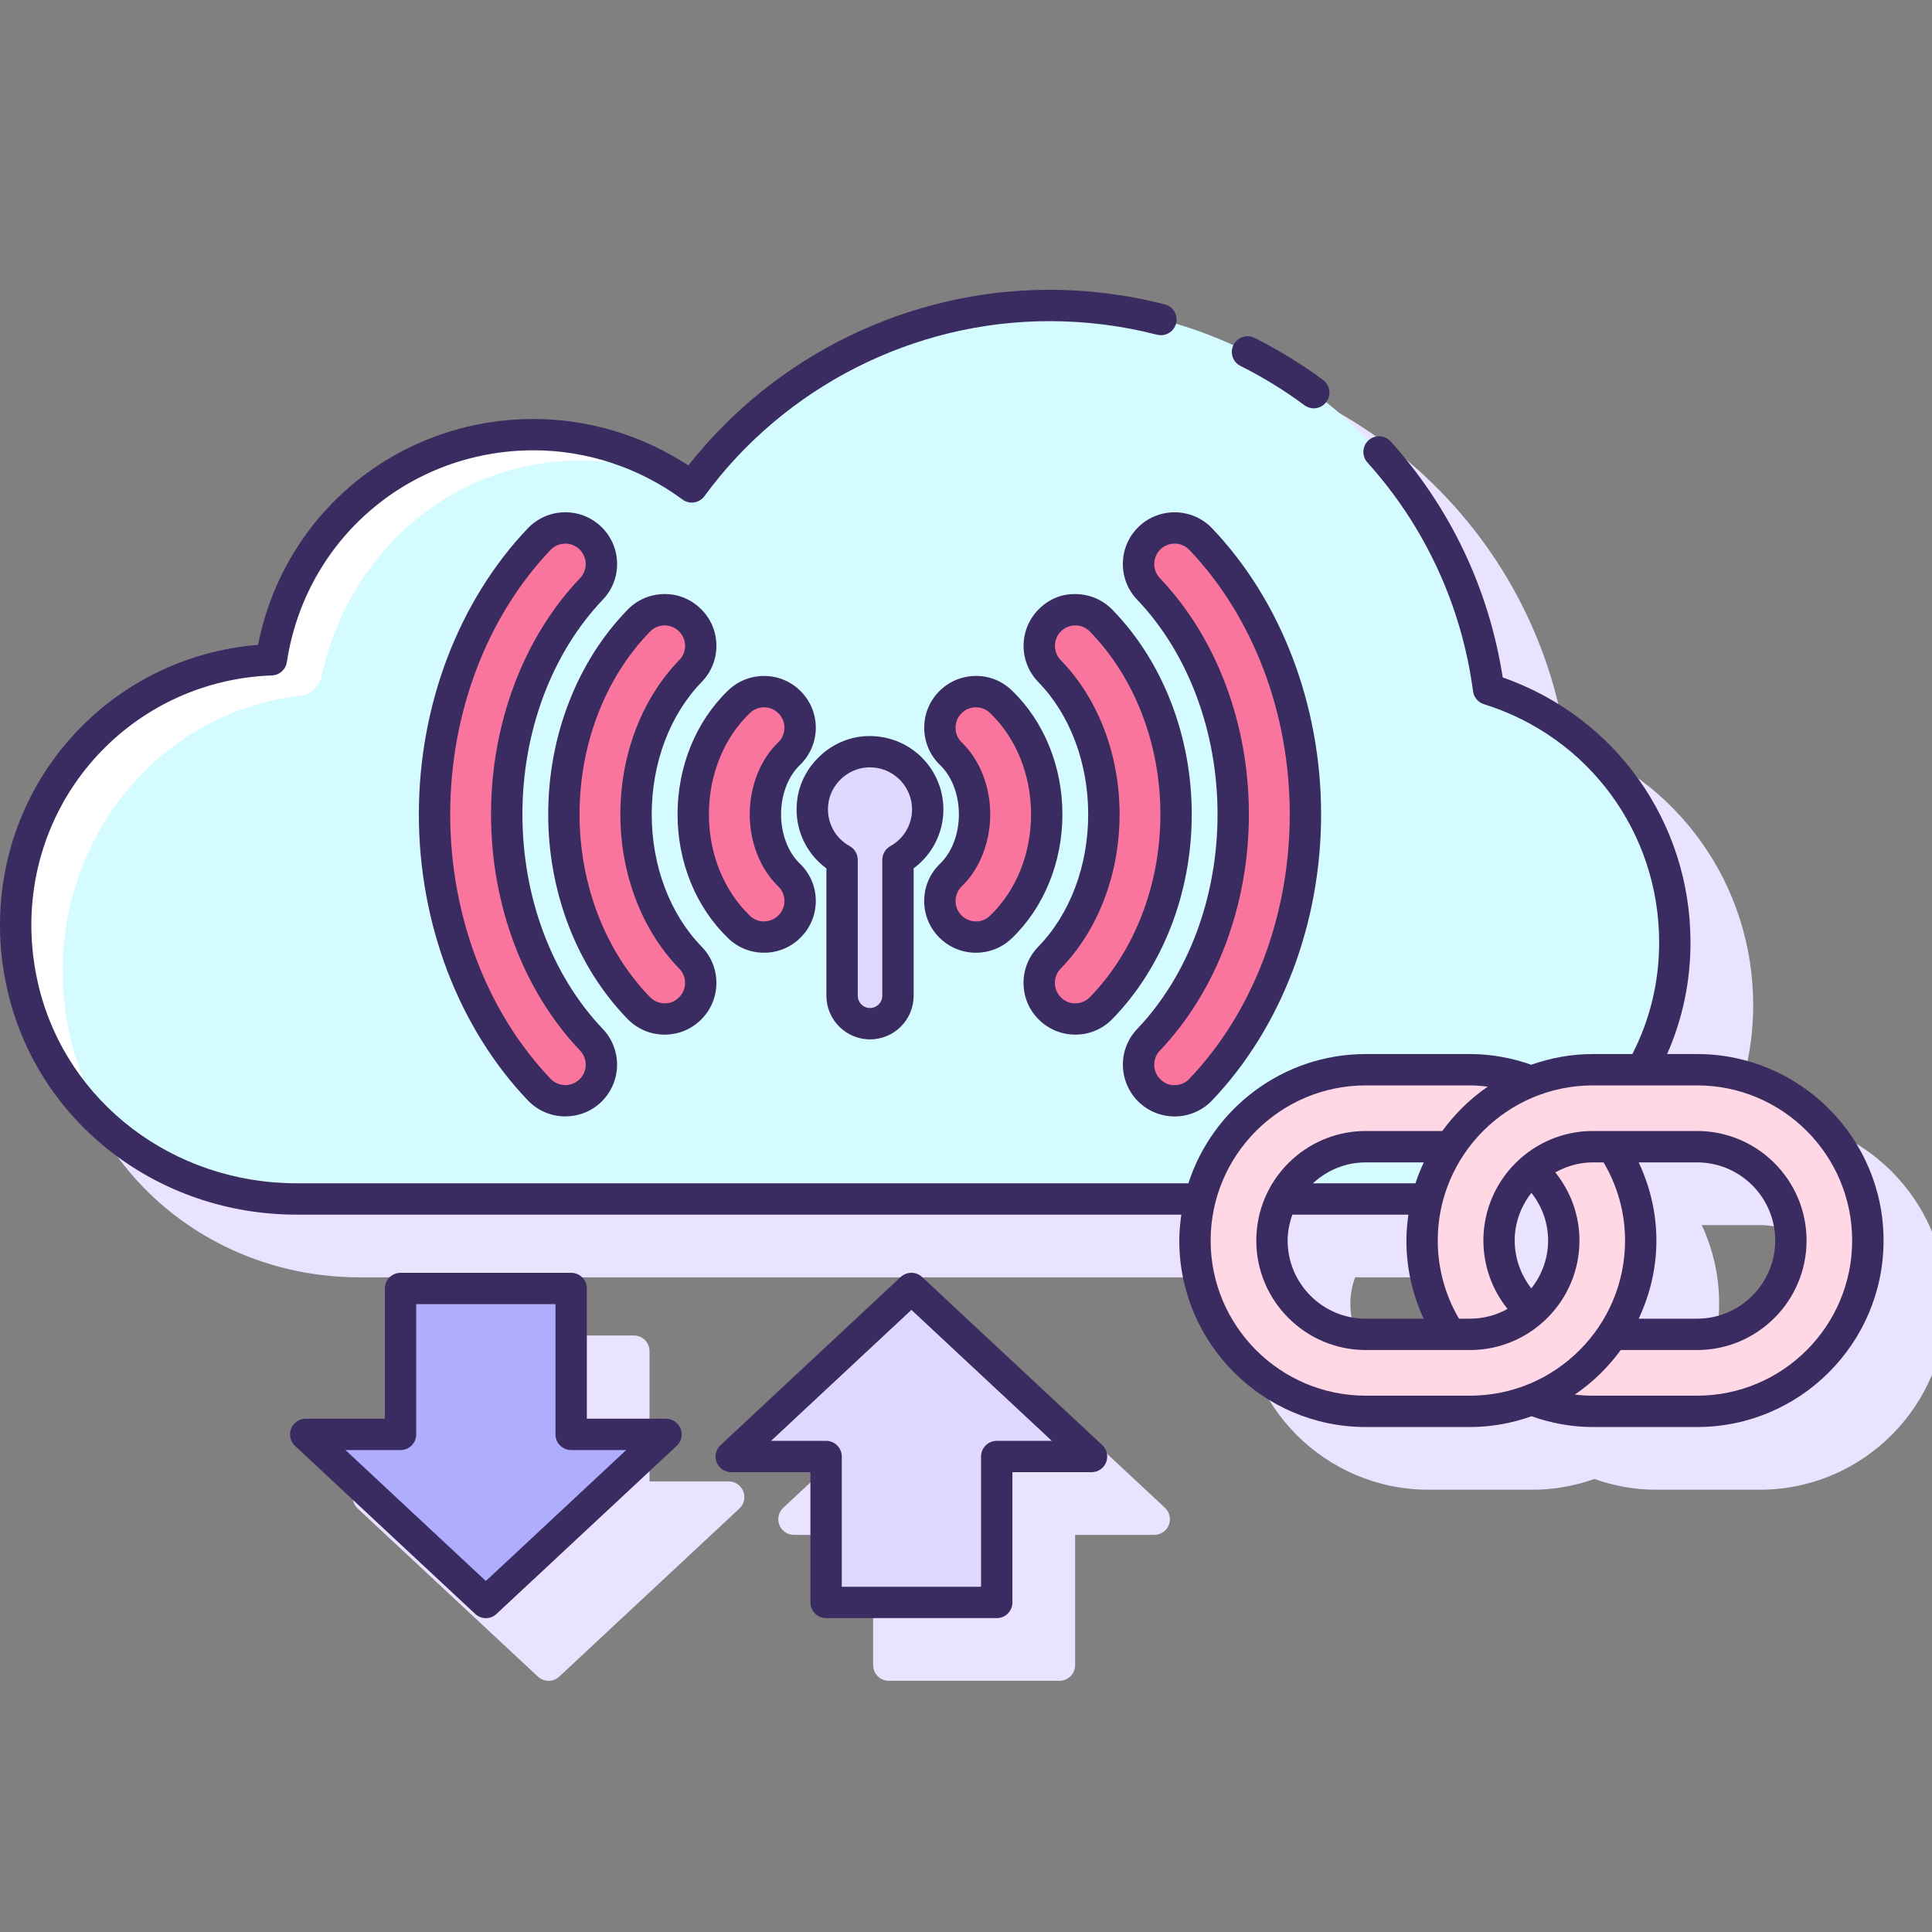 <svg width="40" height="40" viewBox="0 0 40 40" fill="none" xmlns="http://www.w3.org/2000/svg">
<rect x="0" y="0" width="40" height="40" fill="#808080" stroke="none"/>
<g clip-path="url(#clip0_149_1130)">
<path d="M20.389 27.737C20.265 27.621 20.071 27.622 19.947 27.737L16.217 31.217C16.12 31.308 16.087 31.449 16.136 31.573C16.185 31.697 16.305 31.778 16.438 31.778H18.077V34.475C18.077 34.654 18.223 34.799 18.402 34.799H21.934C22.114 34.799 22.259 34.654 22.259 34.475V31.778H23.897C24.031 31.778 24.15 31.697 24.2 31.573C24.248 31.449 24.216 31.308 24.119 31.217L20.389 27.737Z" fill="#E9E3FF"/>
<path d="M15.087 30.671H13.448V27.975C13.448 27.796 13.303 27.65 13.123 27.65H9.591C9.412 27.65 9.266 27.796 9.266 27.975V30.671H7.627C7.494 30.671 7.374 30.753 7.326 30.877C7.277 31.001 7.309 31.142 7.406 31.233L11.136 34.712C11.198 34.77 11.278 34.8 11.357 34.8C11.437 34.8 11.516 34.771 11.579 34.712L15.308 31.233C15.406 31.142 15.438 31.001 15.389 30.877C15.34 30.753 15.22 30.671 15.087 30.671V30.671Z" fill="#E9E3FF"/>
<path d="M36.434 23.121H35.812C36.13 22.401 36.298 21.62 36.298 20.81C36.298 18.322 34.744 16.142 32.41 15.323C31.695 10.734 27.696 7.298 23.025 7.298C20.114 7.298 17.344 8.651 15.55 10.934C14.605 10.312 13.481 9.973 12.351 9.973C9.539 9.973 7.179 11.924 6.642 14.649C3.625 14.892 1.299 17.392 1.299 20.452C1.299 20.934 1.358 21.418 1.474 21.889C2.133 24.572 4.588 26.446 7.443 26.446H25.756C25.732 26.622 25.715 26.8 25.715 26.982C25.715 29.111 27.447 30.843 29.576 30.843H31.733C32.181 30.843 32.609 30.762 33.01 30.621C33.422 30.766 33.848 30.843 34.278 30.843H36.435C38.564 30.843 40.296 29.111 40.296 26.982C40.296 24.852 38.563 23.121 36.434 23.121V23.121ZM35.593 26.982C35.593 26.404 35.461 25.857 35.233 25.364H36.434C37.326 25.364 38.052 26.09 38.052 26.982C38.052 27.875 37.326 28.6 36.434 28.6H35.233C35.461 28.108 35.593 27.56 35.593 26.982ZM28.055 26.446H30.457C30.433 26.622 30.416 26.8 30.416 26.982C30.416 27.545 30.539 28.095 30.774 28.6H29.575C28.683 28.6 27.957 27.875 27.957 26.982C27.957 26.794 27.996 26.615 28.055 26.446ZM33.002 27.973C32.782 27.69 32.659 27.343 32.659 26.982C32.659 26.608 32.791 26.269 33.004 25.994C33.218 26.269 33.35 26.608 33.35 26.982C33.35 27.357 33.217 27.698 33.002 27.973V27.973Z" fill="#E9E3FF"/>
<path d="M30.819 14.27C30.211 9.724 26.342 6.324 21.727 6.324C18.791 6.324 16.05 7.722 14.322 10.081C13.378 9.381 12.23 8.999 11.052 8.999C8.308 8.999 6.025 10.981 5.619 13.66C2.681 13.767 0.324 16.191 0.324 19.154C0.324 19.61 0.38 20.068 0.49 20.513C1.113 23.051 3.439 24.823 6.144 24.823H29.296C31.027 24.823 32.645 24.036 33.624 22.715C34.312 21.788 34.675 20.68 34.675 19.512C34.675 17.106 33.101 14.983 30.819 14.27V14.27Z" fill="#D4FBFF"/>
<path d="M1.464 21.51C1.354 21.047 1.298 20.57 1.298 20.096C1.298 17.151 3.449 14.719 6.202 14.409C6.426 14.384 6.614 14.218 6.661 13.997C7.211 11.407 9.409 9.532 12.026 9.532C12.786 9.532 13.533 9.699 14.222 10.012C13.297 9.358 12.189 8.999 11.052 8.999C8.308 8.999 6.025 10.981 5.619 13.659C2.681 13.767 0.324 16.19 0.324 19.154C0.324 19.61 0.38 20.067 0.49 20.513C0.776 21.677 1.423 22.677 2.298 23.422C1.917 22.853 1.629 22.211 1.464 21.51V21.51Z" fill="white"/>
<path d="M19.459 18.654C19.459 18.457 19.536 18.261 19.689 18.114C19.995 17.821 20.178 17.352 20.178 16.86C20.178 16.369 19.995 15.9 19.689 15.606C19.391 15.321 19.381 14.848 19.667 14.55C19.952 14.252 20.425 14.242 20.723 14.528C21.326 15.106 21.672 15.956 21.672 16.86C21.672 17.764 21.326 18.615 20.723 19.193C20.425 19.479 19.952 19.468 19.667 19.171C19.528 19.026 19.459 18.84 19.459 18.654V18.654Z" fill="#FA759E"/>
<path d="M21.516 20.349C21.516 20.161 21.587 19.973 21.728 19.828C22.445 19.092 22.855 18.011 22.855 16.86C22.855 15.71 22.445 14.628 21.728 13.893C21.44 13.597 21.447 13.124 21.742 12.836C22.038 12.548 22.51 12.555 22.799 12.85C23.785 13.862 24.35 15.323 24.35 16.86C24.35 18.397 23.785 19.858 22.799 20.87C22.511 21.166 22.038 21.172 21.742 20.884C21.592 20.738 21.516 20.543 21.516 20.349V20.349Z" fill="#FA759E"/>
<path d="M23.573 22.043C23.573 21.858 23.641 21.672 23.779 21.528C24.893 20.357 25.533 18.656 25.533 16.86C25.533 15.064 24.894 13.363 23.779 12.193C23.494 11.894 23.506 11.421 23.804 11.136C24.103 10.851 24.576 10.863 24.861 11.162C26.238 12.607 27.027 14.684 27.027 16.86C27.027 19.036 26.238 21.113 24.861 22.558C24.576 22.857 24.103 22.869 23.804 22.584C23.65 22.437 23.573 22.24 23.573 22.043Z" fill="#FA759E"/>
<path d="M16.566 18.654C16.566 18.457 16.488 18.261 16.335 18.114C16.029 17.821 15.847 17.352 15.847 16.86C15.847 16.369 16.029 15.9 16.335 15.606C16.633 15.321 16.643 14.848 16.358 14.55C16.072 14.252 15.599 14.242 15.301 14.528C14.698 15.106 14.352 15.956 14.352 16.86C14.352 17.764 14.698 18.615 15.301 19.193C15.599 19.479 16.072 19.468 16.358 19.171C16.497 19.026 16.566 18.84 16.566 18.654V18.654Z" fill="#FA759E"/>
<path d="M14.508 20.349C14.508 20.161 14.438 19.973 14.296 19.828C13.58 19.092 13.169 18.011 13.169 16.86C13.169 15.71 13.58 14.628 14.296 13.893C14.584 13.597 14.578 13.124 14.282 12.836C13.987 12.548 13.514 12.555 13.226 12.85C12.24 13.862 11.675 15.323 11.675 16.86C11.675 18.397 12.24 19.858 13.226 20.87C13.514 21.166 13.987 21.172 14.282 20.884C14.432 20.738 14.508 20.543 14.508 20.349Z" fill="#FA759E"/>
<path d="M12.452 22.043C12.452 21.858 12.383 21.672 12.246 21.528C11.131 20.357 10.491 18.656 10.491 16.86C10.491 15.064 11.131 13.363 12.246 12.193C12.53 11.894 12.519 11.421 12.22 11.136C11.921 10.851 11.448 10.863 11.164 11.162C9.787 12.607 8.997 14.684 8.997 16.86C8.997 19.036 9.787 21.113 11.164 22.558C11.448 22.857 11.921 22.869 12.22 22.584C12.374 22.437 12.452 22.24 12.452 22.043Z" fill="#FA759E"/>
<path d="M19.207 16.758C19.207 17.209 18.958 17.599 18.592 17.802V20.616C18.592 20.935 18.333 21.194 18.013 21.194C17.694 21.194 17.435 20.935 17.435 20.616V17.802C17.016 17.571 16.753 17.098 16.831 16.573C16.91 16.052 17.345 15.633 17.87 15.571C18.594 15.488 19.207 16.052 19.207 16.758V16.758Z" fill="#DFD8FF"/>
<path d="M22.599 30.156L18.869 26.677L15.14 30.156H17.103V33.177H20.636V30.156H22.599Z" fill="#DFD8FF"/>
<path d="M13.789 29.698L10.059 33.177L6.33 29.698H8.293V26.677H11.825V29.698H13.789Z" fill="#AFAEFE"/>
<path d="M35.136 22.147H32.979C32.53 22.147 32.102 22.235 31.707 22.388C31.311 22.235 30.883 22.147 30.434 22.147H28.277C26.327 22.147 24.741 23.734 24.741 25.684C24.741 27.634 26.327 29.221 28.277 29.221H30.434C30.883 29.221 31.311 29.133 31.707 28.98C32.102 29.133 32.53 29.221 32.979 29.221H35.136C37.086 29.221 38.672 27.634 38.672 25.684C38.672 23.734 37.086 22.147 35.136 22.147ZM30.027 27.627H28.277C27.206 27.627 26.334 26.755 26.334 25.684C26.334 24.613 27.206 23.741 28.277 23.741H30.027C29.659 24.299 29.443 24.966 29.443 25.684C29.443 26.401 29.659 27.069 30.027 27.627ZM31.707 27.148C31.297 26.792 31.036 26.268 31.036 25.684C31.036 25.099 31.297 24.576 31.707 24.219C32.116 24.576 32.377 25.099 32.377 25.684C32.376 26.268 32.116 26.792 31.707 27.148ZM35.136 27.627H33.386C33.754 27.069 33.971 26.401 33.971 25.684C33.971 24.966 33.754 24.299 33.386 23.741H35.136C36.207 23.741 37.079 24.613 37.079 25.684C37.079 26.755 36.207 27.627 35.136 27.627Z" fill="#FFD7E5"/>
<path d="M25.684 7.577C26.146 7.808 26.591 8.081 27.007 8.39C27.065 8.433 27.133 8.454 27.2 8.454C27.3 8.454 27.397 8.408 27.461 8.322C27.568 8.179 27.538 7.975 27.394 7.868C26.948 7.537 26.47 7.244 25.974 6.996C25.813 6.916 25.618 6.982 25.538 7.142C25.458 7.303 25.523 7.497 25.684 7.577V7.577Z" fill="#3A2C60"/>
<path d="M20.183 19.725C20.191 19.725 20.199 19.725 20.206 19.725C20.484 19.725 20.746 19.62 20.948 19.427C21.614 18.788 21.996 17.852 21.996 16.86C21.996 15.868 21.614 14.932 20.948 14.293C20.741 14.095 20.474 13.988 20.183 13.995C19.897 14.002 19.63 14.119 19.432 14.325C19.235 14.532 19.129 14.803 19.135 15.09C19.141 15.376 19.258 15.643 19.465 15.841C19.708 16.074 19.853 16.455 19.853 16.86C19.853 17.265 19.708 17.647 19.465 17.88C19.252 18.084 19.134 18.359 19.134 18.654C19.134 18.932 19.24 19.195 19.432 19.395C19.631 19.602 19.898 19.719 20.183 19.725V19.725ZM19.914 18.348C20.282 17.995 20.502 17.438 20.502 16.86C20.502 16.282 20.282 15.726 19.913 15.372C19.745 15.211 19.739 14.943 19.901 14.774C19.979 14.693 20.084 14.646 20.197 14.644H20.206C20.316 14.644 20.419 14.686 20.498 14.762C21.038 15.279 21.347 16.044 21.347 16.86C21.347 17.677 21.038 18.441 20.498 18.958C20.417 19.037 20.306 19.083 20.197 19.076C20.084 19.074 19.979 19.027 19.901 18.946C19.825 18.867 19.784 18.763 19.784 18.654C19.784 18.537 19.83 18.429 19.914 18.348V18.348Z" fill="#3A2C60"/>
<path d="M22.263 21.421H22.277C22.564 21.417 22.831 21.302 23.031 21.097C24.075 20.025 24.674 18.481 24.674 16.86C24.674 15.24 24.075 13.695 23.031 12.624C22.831 12.419 22.564 12.304 22.277 12.3C21.984 12.291 21.72 12.404 21.516 12.604C21.092 13.016 21.083 13.696 21.496 14.12C22.153 14.795 22.53 15.794 22.53 16.86C22.53 17.927 22.153 18.926 21.495 19.602C21.299 19.803 21.191 20.069 21.191 20.349C21.191 20.641 21.306 20.914 21.515 21.117C21.717 21.313 21.982 21.421 22.263 21.421V21.421ZM21.96 20.054C22.736 19.259 23.18 18.095 23.18 16.86C23.18 15.626 22.736 14.462 21.961 13.667C21.798 13.499 21.802 13.231 21.968 13.069C22.048 12.991 22.152 12.949 22.263 12.949H22.269C22.381 12.95 22.487 12.995 22.566 13.077C23.493 14.028 24.025 15.407 24.025 16.86C24.025 18.313 23.493 19.692 22.566 20.644C22.487 20.725 22.381 20.77 22.269 20.772C22.155 20.78 22.049 20.731 21.968 20.652C21.886 20.572 21.84 20.464 21.84 20.349C21.84 20.238 21.883 20.134 21.96 20.054V20.054Z" fill="#3A2C60"/>
<path d="M23.58 10.901C23.373 11.098 23.255 11.365 23.248 11.651C23.241 11.937 23.346 12.209 23.544 12.416C24.602 13.527 25.208 15.147 25.208 16.86C25.208 18.574 24.602 20.193 23.544 21.304C23.353 21.504 23.248 21.767 23.248 22.043C23.248 22.334 23.369 22.617 23.58 22.819C23.788 23.017 24.054 23.115 24.319 23.115C24.602 23.115 24.885 23.003 25.095 22.783C26.529 21.277 27.352 19.119 27.352 16.86C27.352 14.602 26.529 12.443 25.096 10.939C24.688 10.511 24.008 10.494 23.58 10.901ZM26.703 16.86C26.703 18.954 25.946 20.949 24.625 22.335C24.548 22.417 24.443 22.463 24.33 22.466C24.21 22.473 24.11 22.427 24.028 22.349C23.943 22.269 23.897 22.16 23.897 22.043C23.897 21.934 23.938 21.831 24.013 21.752C25.185 20.522 25.857 18.739 25.857 16.86C25.857 14.982 25.186 13.199 24.013 11.969C23.936 11.887 23.894 11.78 23.897 11.667C23.9 11.554 23.946 11.449 24.028 11.371C24.107 11.296 24.21 11.255 24.319 11.255H24.33C24.443 11.257 24.547 11.304 24.625 11.386C25.946 12.771 26.703 14.767 26.703 16.86V16.86Z" fill="#3A2C60"/>
<path d="M15.818 19.725C15.825 19.725 15.833 19.725 15.841 19.725C16.127 19.719 16.393 19.602 16.591 19.395C16.784 19.195 16.89 18.931 16.89 18.653C16.89 18.358 16.773 18.084 16.56 17.88C16.316 17.646 16.171 17.265 16.171 16.86C16.171 16.455 16.316 16.074 16.56 15.84C16.766 15.642 16.884 15.375 16.89 15.089C16.896 14.803 16.79 14.531 16.592 14.325C16.393 14.118 16.127 14.001 15.841 13.995C15.552 13.991 15.283 14.095 15.077 14.293C14.41 14.932 14.028 15.867 14.028 16.859C14.028 17.852 14.41 18.787 15.077 19.426C15.277 19.62 15.54 19.725 15.818 19.725V19.725ZM15.526 14.762C15.605 14.686 15.709 14.644 15.818 14.644H15.827C15.94 14.646 16.045 14.693 16.123 14.774C16.201 14.856 16.243 14.963 16.241 15.076C16.238 15.189 16.192 15.294 16.11 15.372C15.742 15.725 15.522 16.282 15.522 16.86C15.522 17.439 15.742 17.995 16.11 18.348C16.194 18.429 16.241 18.537 16.241 18.653C16.241 18.763 16.199 18.867 16.123 18.946C16.045 19.027 15.94 19.073 15.827 19.076C15.714 19.083 15.607 19.036 15.525 18.958C14.986 18.441 14.677 17.676 14.677 16.86C14.677 16.044 14.986 15.279 15.526 14.762V14.762Z" fill="#3A2C60"/>
<path d="M13.747 21.421H13.761C14.042 21.421 14.307 21.313 14.508 21.117C14.717 20.914 14.832 20.641 14.832 20.349C14.832 20.068 14.724 19.802 14.528 19.601C13.87 18.926 13.493 17.927 13.493 16.86C13.493 15.794 13.871 14.795 14.528 14.119C14.728 13.914 14.836 13.644 14.832 13.357C14.829 13.071 14.713 12.803 14.508 12.604C14.303 12.404 14.034 12.294 13.747 12.3C13.46 12.303 13.193 12.419 12.993 12.624C11.949 13.696 11.35 15.24 11.35 16.86C11.35 18.481 11.949 20.025 12.993 21.097C13.193 21.302 13.46 21.417 13.747 21.421V21.421ZM13.458 13.077C13.537 12.996 13.642 12.95 13.755 12.949H13.761C13.872 12.949 13.976 12.991 14.056 13.069C14.136 13.148 14.182 13.253 14.184 13.366C14.185 13.479 14.142 13.586 14.063 13.667C13.289 14.462 12.844 15.626 12.844 16.86C12.844 18.095 13.289 19.259 14.063 20.054C14.141 20.134 14.184 20.238 14.184 20.349C14.184 20.464 14.138 20.572 14.056 20.652C13.975 20.731 13.867 20.78 13.755 20.772C13.642 20.77 13.537 20.725 13.458 20.644C12.531 19.692 11.999 18.313 11.999 16.86C11.999 15.407 12.531 14.028 13.458 13.077V13.077Z" fill="#3A2C60"/>
<path d="M12.48 12.416C12.678 12.209 12.783 11.938 12.776 11.651C12.769 11.365 12.651 11.099 12.443 10.901C12.016 10.494 11.336 10.51 10.928 10.938C9.495 12.443 8.672 14.601 8.672 16.86C8.672 19.119 9.494 21.277 10.928 22.782C11.139 23.003 11.421 23.114 11.705 23.114C11.971 23.114 12.237 23.016 12.444 22.819C12.655 22.617 12.776 22.335 12.776 22.043C12.776 21.766 12.671 21.504 12.48 21.303C11.422 20.193 10.816 18.573 10.816 16.86C10.816 15.147 11.422 13.527 12.48 12.416ZM12.011 21.752C12.085 21.831 12.127 21.934 12.127 22.043C12.127 22.16 12.08 22.269 11.996 22.349C11.827 22.51 11.559 22.504 11.398 22.334C10.078 20.949 9.321 18.954 9.321 16.86C9.321 14.767 10.078 12.771 11.398 11.386C11.476 11.304 11.581 11.258 11.694 11.255H11.704C11.813 11.255 11.917 11.296 11.995 11.371C12.164 11.532 12.171 11.8 12.01 11.969C10.838 13.199 10.166 14.982 10.166 16.86C10.166 18.739 10.839 20.522 12.011 21.752V21.752Z" fill="#3A2C60"/>
<path d="M18.013 21.519C18.511 21.519 18.916 21.114 18.916 20.616V17.978C19.3 17.694 19.532 17.242 19.532 16.758C19.532 16.326 19.346 15.913 19.024 15.625C18.7 15.336 18.267 15.2 17.831 15.249C17.165 15.328 16.61 15.864 16.51 16.525C16.424 17.096 16.657 17.647 17.11 17.979V20.616C17.11 21.114 17.515 21.519 18.013 21.519ZM17.152 16.621C17.209 16.244 17.526 15.938 17.906 15.893C17.941 15.889 17.976 15.887 18.011 15.887C18.226 15.887 18.429 15.964 18.592 16.109C18.777 16.274 18.883 16.511 18.883 16.758C18.883 17.073 18.711 17.365 18.434 17.518C18.331 17.576 18.267 17.684 18.267 17.802V20.616C18.267 20.756 18.153 20.87 18.013 20.87C17.873 20.87 17.759 20.756 17.759 20.616V17.802C17.759 17.684 17.695 17.575 17.592 17.518C17.27 17.34 17.097 16.988 17.152 16.621V16.621Z" fill="#3A2C60"/>
<path d="M19.091 26.439C18.967 26.323 18.773 26.323 18.648 26.439L14.919 29.919C14.822 30.009 14.789 30.151 14.838 30.275C14.887 30.399 15.007 30.48 15.14 30.48H16.779V33.177C16.779 33.356 16.924 33.501 17.104 33.501H20.636C20.816 33.501 20.961 33.356 20.961 33.177V30.48H22.599C22.733 30.48 22.852 30.399 22.901 30.275C22.95 30.151 22.918 30.009 22.821 29.919L19.091 26.439ZM20.636 29.831C20.457 29.831 20.312 29.977 20.312 30.156V32.852H17.428V30.156C17.428 29.977 17.283 29.831 17.104 29.831H15.964L18.87 27.12L21.776 29.831H20.636Z" fill="#3A2C60"/>
<path d="M13.789 29.373H12.15V26.677C12.15 26.498 12.005 26.352 11.825 26.352H8.293C8.114 26.352 7.968 26.498 7.968 26.677V29.373H6.329C6.196 29.373 6.076 29.455 6.028 29.579C5.979 29.703 6.011 29.844 6.108 29.935L9.838 33.414C9.9 33.472 9.98 33.502 10.059 33.502C10.139 33.502 10.218 33.473 10.28 33.414L14.01 29.935C14.107 29.844 14.14 29.703 14.091 29.579C14.042 29.455 13.922 29.373 13.789 29.373V29.373ZM10.059 32.733L7.153 30.022H8.293C8.472 30.022 8.617 29.877 8.617 29.698V27.001H11.501V29.698C11.501 29.877 11.646 30.022 11.825 30.022H12.965L10.059 32.733Z" fill="#3A2C60"/>
<path d="M35.136 21.823H34.516C34.834 21.103 35 20.322 35 19.512C35 17.023 33.446 14.844 31.112 14.025C30.828 12.198 30.029 10.513 28.793 9.14C28.672 9.006 28.467 8.996 28.334 9.116C28.201 9.236 28.191 9.441 28.31 9.574C29.504 10.9 30.261 12.538 30.498 14.313C30.515 14.438 30.602 14.542 30.723 14.579C32.893 15.257 34.351 17.239 34.351 19.512C34.351 20.33 34.16 21.115 33.796 21.823H32.98C32.532 21.823 32.104 21.903 31.703 22.044C31.305 21.904 30.88 21.823 30.434 21.823H28.277C26.562 21.823 25.105 22.948 24.604 24.499H6.144C3.589 24.499 1.393 22.828 0.805 20.436C0.702 20.015 0.649 19.584 0.649 19.154C0.649 16.357 2.837 14.086 5.63 13.984C5.786 13.978 5.916 13.862 5.939 13.708C6.325 11.167 8.475 9.323 11.052 9.323C12.15 9.323 13.243 9.685 14.128 10.341C14.198 10.393 14.285 10.415 14.37 10.402C14.456 10.389 14.533 10.342 14.584 10.273C16.246 8.004 18.916 6.649 21.726 6.649C22.481 6.649 23.231 6.743 23.954 6.93C24.127 6.974 24.304 6.871 24.349 6.697C24.394 6.524 24.29 6.347 24.116 6.302C23.34 6.102 22.536 6 21.726 6C18.816 6 16.045 7.354 14.252 9.637C13.306 9.014 12.182 8.675 11.052 8.675C8.24 8.675 5.88 10.626 5.343 13.351C2.326 13.595 0 16.095 0 19.154C0 19.636 0.059 20.12 0.175 20.591C0.834 23.274 3.289 25.148 6.144 25.148H24.458C24.433 25.324 24.416 25.502 24.416 25.684C24.416 27.813 26.148 29.545 28.277 29.545H30.434C30.881 29.545 31.309 29.464 31.708 29.322C32.121 29.468 32.548 29.545 32.98 29.545H35.136C37.265 29.545 38.997 27.813 38.997 25.684C38.997 23.555 37.264 21.823 35.136 21.823V21.823ZM28.277 28.896C26.506 28.896 25.065 27.455 25.065 25.684C25.065 23.913 26.506 22.472 28.277 22.472H30.434C30.559 22.472 30.681 22.483 30.802 22.498C30.438 22.748 30.121 23.06 29.861 23.416H28.277C27.027 23.416 26.01 24.433 26.01 25.684C26.01 26.934 27.027 27.951 28.277 27.951H30.434C31.684 27.951 32.701 26.934 32.701 25.684C32.701 25.15 32.512 24.661 32.201 24.273C32.433 24.145 32.696 24.066 32.979 24.066H33.2C33.481 24.541 33.645 25.093 33.645 25.684C33.645 27.455 32.205 28.896 30.434 28.896H28.277ZM31.704 26.674C31.484 26.392 31.36 26.045 31.36 25.684C31.36 25.31 31.493 24.97 31.706 24.696C31.921 24.969 32.052 25.31 32.052 25.684C32.052 26.059 31.92 26.401 31.704 26.674V26.674ZM26.757 25.148H29.159C29.135 25.324 29.118 25.502 29.118 25.684C29.118 26.247 29.24 26.797 29.476 27.302H28.277C27.384 27.302 26.659 26.576 26.659 25.684C26.659 25.495 26.697 25.317 26.757 25.148ZM29.306 24.498C29.302 24.498 29.299 24.499 29.296 24.499H27.183C27.471 24.232 27.854 24.066 28.277 24.066H29.478C29.413 24.206 29.354 24.35 29.306 24.498V24.498ZM33.928 24.066H35.135C36.028 24.066 36.754 24.791 36.754 25.684C36.754 26.576 36.028 27.302 35.135 27.302H33.928C34.158 26.809 34.294 26.264 34.294 25.684C34.294 25.104 34.158 24.559 33.928 24.066ZM35.136 28.896H32.979C32.854 28.896 32.729 28.889 32.604 28.873C32.971 28.624 33.291 28.314 33.555 27.951H35.136C36.386 27.951 37.403 26.934 37.403 25.684C37.403 24.433 36.386 23.416 35.136 23.416H32.979C31.729 23.416 30.712 24.433 30.712 25.684C30.712 26.202 30.891 26.701 31.212 27.1C30.975 27.232 30.707 27.302 30.434 27.302H30.207C29.919 26.811 29.767 26.255 29.767 25.684C29.767 23.913 31.208 22.472 32.979 22.472H35.136C36.907 22.472 38.347 23.913 38.347 25.684C38.347 27.455 36.907 28.896 35.136 28.896V28.896Z" fill="#3A2C60"/>
</g>
<defs>
<clipPath id="clip0_149_1130">
<rect width="40" height="40" fill="white"/>
</clipPath>
</defs>
</svg>
